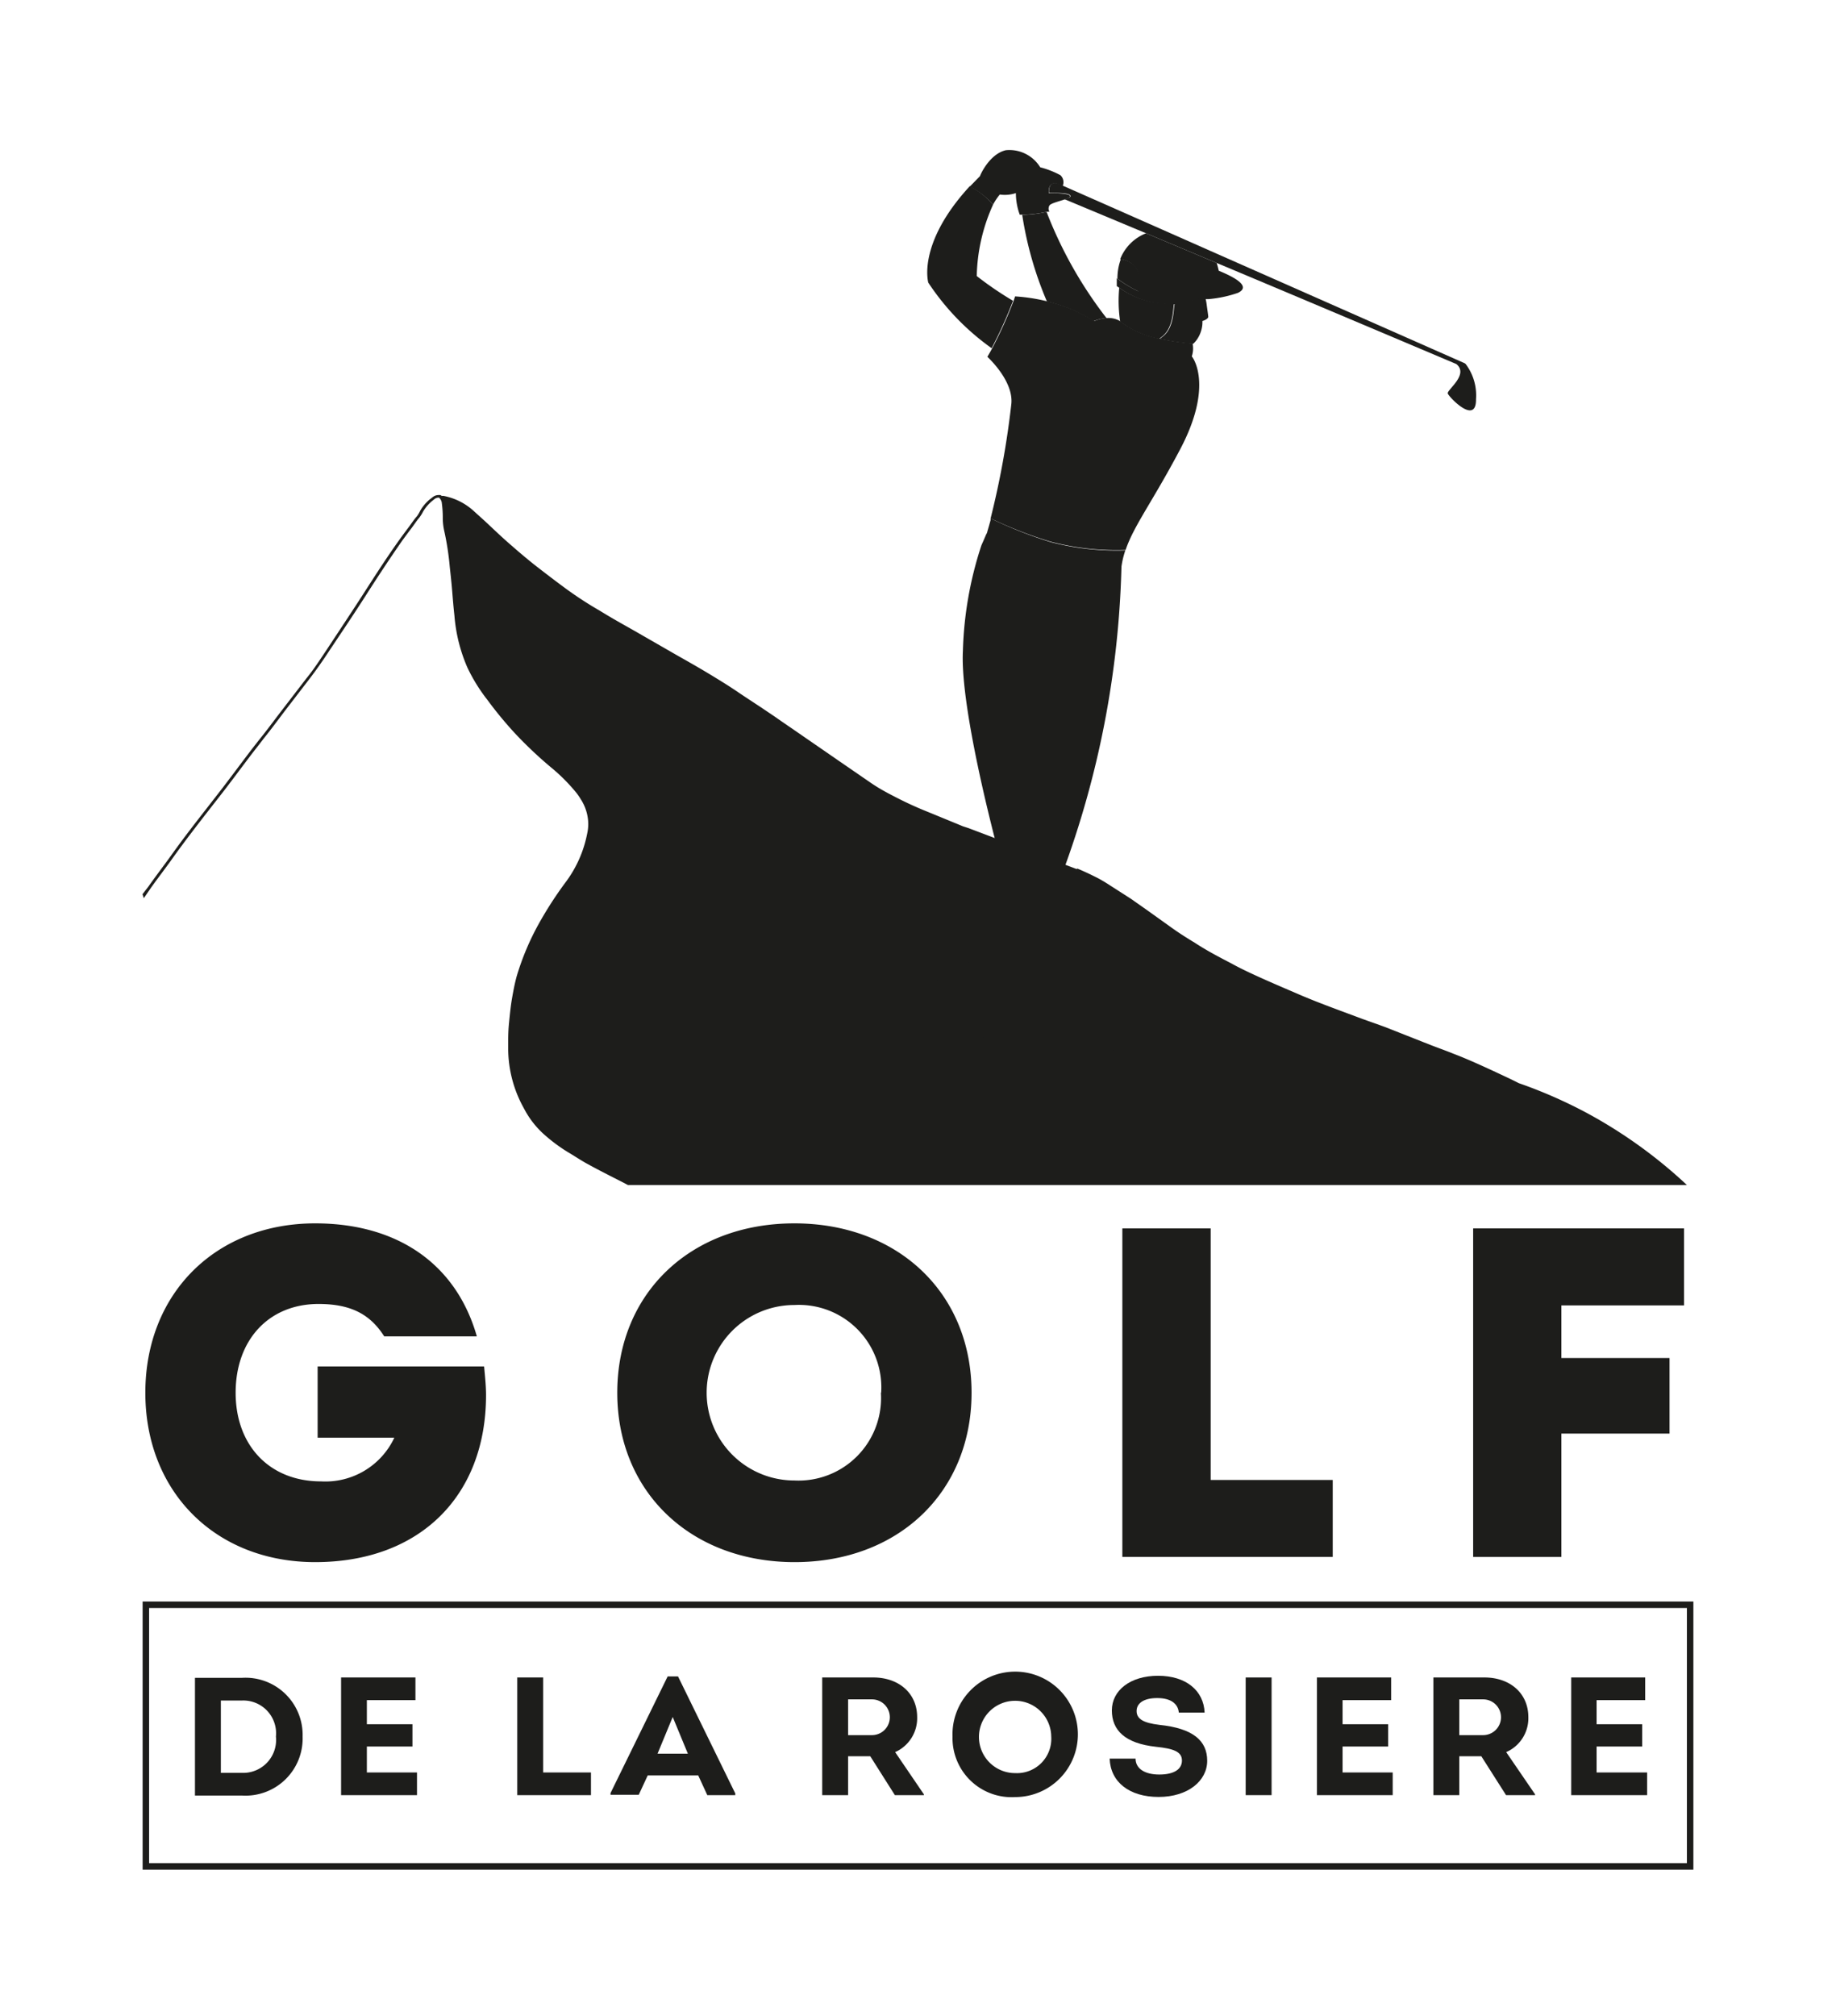 <svg id="Calque_1" data-name="Calque 1" xmlns="http://www.w3.org/2000/svg" viewBox="0 0 141.73 155.55"><defs><style>.cls-1{fill:#1d1d1b;}</style></defs><path class="cls-1" d="M23.36,134a4.41,4.41,0,0,1-4.7,4.55H15.05v-9.08h3.61A4.41,4.41,0,0,1,23.36,134Zm-2.06,0a2.53,2.53,0,0,0-2.65-2.78h-1.6v5.58h1.59A2.54,2.54,0,0,0,21.3,134Z"/><path class="cls-1" d="M32.19,136.77v1.75H26.33v-9.08h5.74v1.75H28.32v1.86h3.52v1.72H28.32v2Z"/><path class="cls-1" d="M45.62,136.77v1.75H39.93v-9.08h2v7.33Z"/><path class="cls-1" d="M56.76,138.39v.13H54.6L53.9,137H50l-.69,1.49H47.13v-.13l4.41-9h.8Zm-6-3.07H53.1l-1.17-2.83Z"/><path class="cls-1" d="M71.32,138.46v.06H69.08l-1.9-3H65.47v3h-2v-9.08H67.4c2,0,3.4,1.23,3.4,3.06a2.86,2.86,0,0,1-1.7,2.7Zm-5.85-4.57h1.84a1.38,1.38,0,1,0,0-2.76H65.47Z"/><path class="cls-1" d="M73.53,134a4.84,4.84,0,1,1,4.84,4.67A4.56,4.56,0,0,1,73.53,134Zm7.62,0a2.79,2.79,0,1,0-2.78,2.82A2.65,2.65,0,0,0,81.15,134Z"/><path class="cls-1" d="M85.66,135.7h2c0,.77.7,1.23,1.83,1.23s1.75-.4,1.75-1.08-.64-.92-2-1.06c-2.39-.26-3.41-1.27-3.41-2.81s1.42-2.67,3.57-2.67,3.52,1.14,3.59,2.84H91c-.07-.7-.63-1.12-1.67-1.12s-1.59.4-1.59,1,.5.92,1.78,1.07c2.58.27,3.67,1.22,3.67,2.77s-1.49,2.79-3.75,2.79S85.72,137.51,85.66,135.7Z"/><path class="cls-1" d="M96.16,129.44h2v9.08h-2Z"/><path class="cls-1" d="M107.51,136.77v1.75h-5.85v-9.08h5.73v1.75h-3.75v1.86h3.52v1.72h-3.52v2Z"/><path class="cls-1" d="M118.5,138.46v.06h-2.24l-1.91-3h-1.7v3h-2v-9.08h3.93c2,0,3.4,1.23,3.4,3.06a2.85,2.85,0,0,1-1.71,2.7Zm-5.85-4.57h1.84a1.38,1.38,0,1,0,0-2.76h-1.84Z"/><path class="cls-1" d="M127.15,136.77v1.75h-5.86v-9.08H127v1.75h-3.75v1.86h3.52v1.72h-3.52v2Z"/><path class="cls-1" d="M37.52,107.65c0,7.78-5.11,12.89-13.19,12.89-7.67,0-13.11-5.4-13.11-13.07S16.66,94.4,24.33,94.4c6.33,0,10.88,3.11,12.48,8.72H29.66c-1.08-1.7-2.57-2.5-5.07-2.5-3.83,0-6.4,2.76-6.4,6.85s2.64,6.84,6.59,6.84a5.88,5.88,0,0,0,5.66-3.37H24.52v-5.5H37.37C37.44,106.2,37.52,106.93,37.52,107.65Z"/><path class="cls-1" d="M47.65,107.47c0-7.68,5.66-13.07,13.67-13.07S75,99.79,75,107.47s-5.66,13.07-13.66,13.07S47.65,115.14,47.65,107.47Zm20.37,0a6.36,6.36,0,0,0-6.7-6.77,6.77,6.77,0,0,0,0,13.54A6.37,6.37,0,0,0,68,107.47Z"/><path class="cls-1" d="M102.88,114.2v5.94H86.64V94.79h6.82V114.2Z"/><path class="cls-1" d="M120.53,100.73v4.06h8.35v5.83h-8.35v9.52h-6.81V94.79H130v5.94Z"/><path class="cls-1" d="M64.93,58.84s-.06.13-.12.29C64.87,59,64.92,58.87,64.93,58.84Z"/><path class="cls-1" d="M122.38,85.82a36.75,36.75,0,0,0-5.14-2.24c-.58-.3-1.18-.57-1.77-.85-1.08-.5-2.17-1-3.27-1.42-.59-.24-1.19-.45-1.78-.68l-3.37-1.33c-.66-.25-1.32-.47-2-.72-1.54-.58-3.09-1.13-4.6-1.77-1.25-.54-2.51-1.07-3.74-1.64-.56-.26-1.1-.52-1.64-.82-1-.52-1.92-1-2.85-1.61-.58-.35-1.15-.71-1.7-1.1l-2-1.43-1.21-.85-1.56-1c-.32-.21-.66-.42-1-.6-.53-.27-1.06-.52-1.61-.75v.06L74.76,63.9v0l-.43-.14-.41-.17-2.29-.94A27.52,27.52,0,0,1,69,61.44c-.59-.3-1.17-.62-1.73-1l-2.37-1.63h0s-.06.13-.12.29c.06-.16.11-.26.12-.29L61.84,56.7h0L61,56.12c-.57-.38-1.13-.79-1.71-1.17-.76-.52-1.52-1-2.3-1.53s-1.55-1-2.33-1.47-1.54-.9-2.32-1.34L49,48.69c-.9-.51-1.79-1-2.69-1.56a28.61,28.61,0,0,1-2.59-1.68c-.67-.49-1.34-1-2-1.51-.88-.67-1.72-1.39-2.55-2.12-.59-.52-1.17-1.08-1.75-1.62l-.93-.84a4.77,4.77,0,0,0-2.23-1.09.38.38,0,0,0-.15,0L34,38.2l0,0h-.16a.74.74,0,0,0-.45.17l-.22.17a3.28,3.28,0,0,0-.72.85,3.27,3.27,0,0,1-.25.43c-.26.29-.46.61-.68.9s-.42.56-.63.85c-1,1.39-1.91,2.81-2.83,4.24s-1.87,2.85-2.81,4.28c-.52.77-1,1.53-1.6,2.26l-1.86,2.42c-.54.7-1.06,1.41-1.61,2.1-.4.5-.79,1-1.18,1.52-.69.91-1.36,1.82-2.06,2.72-1.26,1.63-2.55,3.24-3.75,4.93-.57.79-1.17,1.57-1.74,2.38L11,69l.1.31.55-.8c.57-.8,1.17-1.57,1.74-2.38,1.2-1.67,2.48-3.29,3.75-4.92.7-.9,1.37-1.81,2.06-2.72.38-.51.78-1,1.17-1.52.56-.69,1.08-1.4,1.61-2.1l1.86-2.42c.57-.74,1.1-1.5,1.61-2.28.95-1.42,1.9-2.83,2.82-4.27s1.85-2.85,2.82-4.24c.21-.28.41-.56.62-.83s.43-.62.67-.9a3.53,3.53,0,0,0,.29-.47,3.26,3.26,0,0,1,.66-.78l.2-.16a.5.5,0,0,1,.3-.12h.06a.65.65,0,0,1,.22.45,8.05,8.05,0,0,1,.07,1V40a4.62,4.62,0,0,0,.12,1,21.5,21.5,0,0,1,.42,2.75c.07.64.14,1.27.19,1.9s.1,1.24.17,1.86a12.44,12.44,0,0,0,1,4A13.15,13.15,0,0,0,37.62,54a30,30,0,0,0,2.09,2.54,31.75,31.75,0,0,0,3,2.82,14.14,14.14,0,0,1,1.72,1.74,4.49,4.49,0,0,1,.4.57,3.56,3.56,0,0,1,.58,1.92,3.51,3.51,0,0,1-.09.77A9.15,9.15,0,0,1,43.72,68a29,29,0,0,0-2.15,3.32,20.22,20.22,0,0,0-1.68,4c-.16.58-.27,1.17-.37,1.75s-.16,1.2-.22,1.8-.07,1-.07,1.54c0,.16,0,.32,0,.47a9.47,9.47,0,0,0,1.15,4.53l.13.24a7,7,0,0,0,1.62,2,12.66,12.66,0,0,0,1.72,1.26c.46.27.92.58,1.4.85.94.52,1.9,1,2.88,1.5l.34.18h81.75A37,37,0,0,0,122.38,85.82Z"/><path class="cls-1" d="M94.08,20.89a5.39,5.39,0,0,0-.16-.6L88.47,18a3.53,3.53,0,0,0-2,2s1.94.13,1.39,2.47a9.44,9.44,0,0,1-1.65-1c0,.2,0,.4,0,.61l.11.07A6.71,6.71,0,0,0,90,23.47c.25,0,.49,0,.72,0h0a7.38,7.38,0,0,0,1.45-.32h0l.92-.07.21,0a9.37,9.37,0,0,0,2.26-.48C96.59,22.11,95.37,21.42,94.08,20.89Z"/><path class="cls-1" d="M76.66,15.79a4.6,4.6,0,0,1,.52-.78,2.68,2.68,0,0,0,1.24-.11,4.91,4.91,0,0,0,.3,1.67h.19a9.28,9.28,0,0,0,1.92-.23l.18,0a.48.48,0,0,1,0-.48c.1-.17.71-.31,1.14-.46s.51-.21.41-.33-1.06-.2-1.6-.16c0,0-.11-.91.64-.74l.43.19a.74.74,0,0,0-.17-.84,6.85,6.85,0,0,0-1.56-.61,2.79,2.79,0,0,0-2.65-1.32c-1.28.29-2,1.95-2,2h0l-.79.81A6,6,0,0,1,76.66,15.79Z"/><path class="cls-1" d="M93.27,24.43c0-.07-.06-.48-.11-.84h0a3.92,3.92,0,0,0-.1-.56l-.92.07h0a7.38,7.38,0,0,1-1.45.32h0c-.13.32,0,1.91-1,2.6a1.08,1.08,0,0,1-.17.13,17.8,17.8,0,0,0,2.59.38,2.11,2.11,0,0,0,.34-.41,2.31,2.31,0,0,0,.26-.56,2.24,2.24,0,0,0,.11-.79C93.13,24.68,93.29,24.53,93.27,24.43Z"/><path class="cls-1" d="M78.91,16.58a27.63,27.63,0,0,0,1.91,6.69,11.61,11.61,0,0,1,3.6,1.51,3.13,3.13,0,0,1,1-.23,32.37,32.37,0,0,1-4.63-8.2A9.28,9.28,0,0,1,78.91,16.58Z"/><path class="cls-1" d="M76.66,15.79a6,6,0,0,0-1.8-1.42c-4.09,4.44-3.2,7.44-3.2,7.44a19.16,19.16,0,0,0,4.89,5.06,33.25,33.25,0,0,0,1.65-3.66,26.23,26.23,0,0,1-2.8-1.91A14,14,0,0,1,76.66,15.79Z"/><path class="cls-1" d="M86,78.72c-1.65,0-1.87-1.82-1.88-1.86-.56.33-2,1.14-3,1.58l.06.08a7.93,7.93,0,0,0-.3,2.48s1.48,1,9-.66C91.82,79.92,88.49,78.72,86,78.72Z"/><path class="cls-1" d="M86.4,22.2a10.85,10.85,0,0,0,.07,2.61,7.16,7.16,0,0,0,3,1.34,1.08,1.08,0,0,0,.17-.13c1-.69.88-2.28,1-2.6-.23,0-.47,0-.72,0A6.71,6.71,0,0,1,86.4,22.2Z"/><path class="cls-1" d="M86.52,20a4.36,4.36,0,0,0-.26,1.5,9.44,9.44,0,0,0,1.65,1C88.46,20.15,86.54,20,86.52,20Z"/><path class="cls-1" d="M113.15,28.1A.38.38,0,0,0,113,28L93.48,19.38l-3.82-1.69-7.61-3.36-.43-.19c-.75-.17-.64.74-.64.74.54,0,1.41,0,1.6.16s-.11.23-.41.33L88.47,18l5.45,2.29c7.77,3.26,16.11,6.79,18.5,7.8h0c1,.81-.74,2-.66,2.27s2.21,2.5,2.18.44A4,4,0,0,0,113.15,28.1Z"/><path class="cls-1" d="M75.42,74.38a4,4,0,0,0-.7-.18,2.13,2.13,0,0,0-1.62.26c-1,.72-.85,2.59-.74,3.25l.4.11a15.58,15.58,0,0,1-.31,2c-.23,1.06-.38,3.71.9,4.55s2.61.37,2.76,0-1.51-1.44-.77-3a20.13,20.13,0,0,0,1.23-3.24,6.84,6.84,0,0,0,.25-1.75A2.07,2.07,0,0,0,75.42,74.38Z"/><path class="cls-1" d="M80.85,43.31a15.54,15.54,0,0,0,4.19.53,6,6,0,0,0,.34-1.26A16.25,16.25,0,0,1,81.11,42,8.91,8.91,0,0,0,80.85,43.31Z"/><path class="cls-1" d="M76.92,41.77a17.73,17.73,0,0,0,3.35,1.38,11.09,11.09,0,0,1,.27-1.31,22,22,0,0,1-3.47-1.35A11,11,0,0,0,76.92,41.77Z"/><path class="cls-1" d="M81.11,41.83A32.21,32.21,0,0,1,76.47,40a.65.65,0,0,0,0,.13l.23.12c-.07.32-.18.79-.25,1.2.07-.41.18-.88.25-1.2l-.23-.12c-.08.29-.16.58-.25.87,0,0,0,.09-.1.25h0c-.08.2-.21.49-.36.83a28.42,28.42,0,0,0-1.43,8.17c-.16,3.11,1.17,9.54,2.73,15.49a52.62,52.62,0,0,1-2.27,8.32l0,.11a4,4,0,0,1,.7.18,2.07,2.07,0,0,1,1.4,1.94,6.84,6.84,0,0,1-.25,1.75,2.37,2.37,0,0,0,.55-.43c.79-1.32,1.52-2.66,2.19-4a26.87,26.87,0,0,0,1.85,4.79c1-.44,2.39-1.25,3-1.58h0l.25-.15A67.24,67.24,0,0,1,82,67.41a72.92,72.92,0,0,0,4.57-23.68h0a6.8,6.8,0,0,1,.3-1.26h0A20,20,0,0,1,81.11,41.83Z"/><path class="cls-1" d="M92,27.5a1.91,1.91,0,0,0,.06-1,17.8,17.8,0,0,1-2.59-.38,7.16,7.16,0,0,1-3-1.34l0,0a1.78,1.78,0,0,0-1-.24,3.13,3.13,0,0,0-1,.23,11.61,11.61,0,0,0-3.6-1.51,13.87,13.87,0,0,0-2.51-.39l-.11.33a33.25,33.25,0,0,1-1.65,3.66c-.12.23-.25.45-.38.67.68.65,2,2.17,1.85,3.64A66.74,66.74,0,0,1,76.47,40a32.21,32.21,0,0,0,4.64,1.8,20,20,0,0,0,5.78.64c.63-1.87,2.07-3.72,4.17-7.69C93.6,30,92.23,27.77,92,27.5Z"/><polygon class="cls-1" points="130.47 123.83 130.47 123.58 11.01 123.58 11.01 144.27 130.72 144.27 130.72 123.58 130.47 123.58 130.47 123.83 130.22 123.83 130.22 143.77 11.51 143.77 11.51 124.08 130.47 124.08 130.47 123.83 130.22 123.83 130.47 123.83"/></svg>